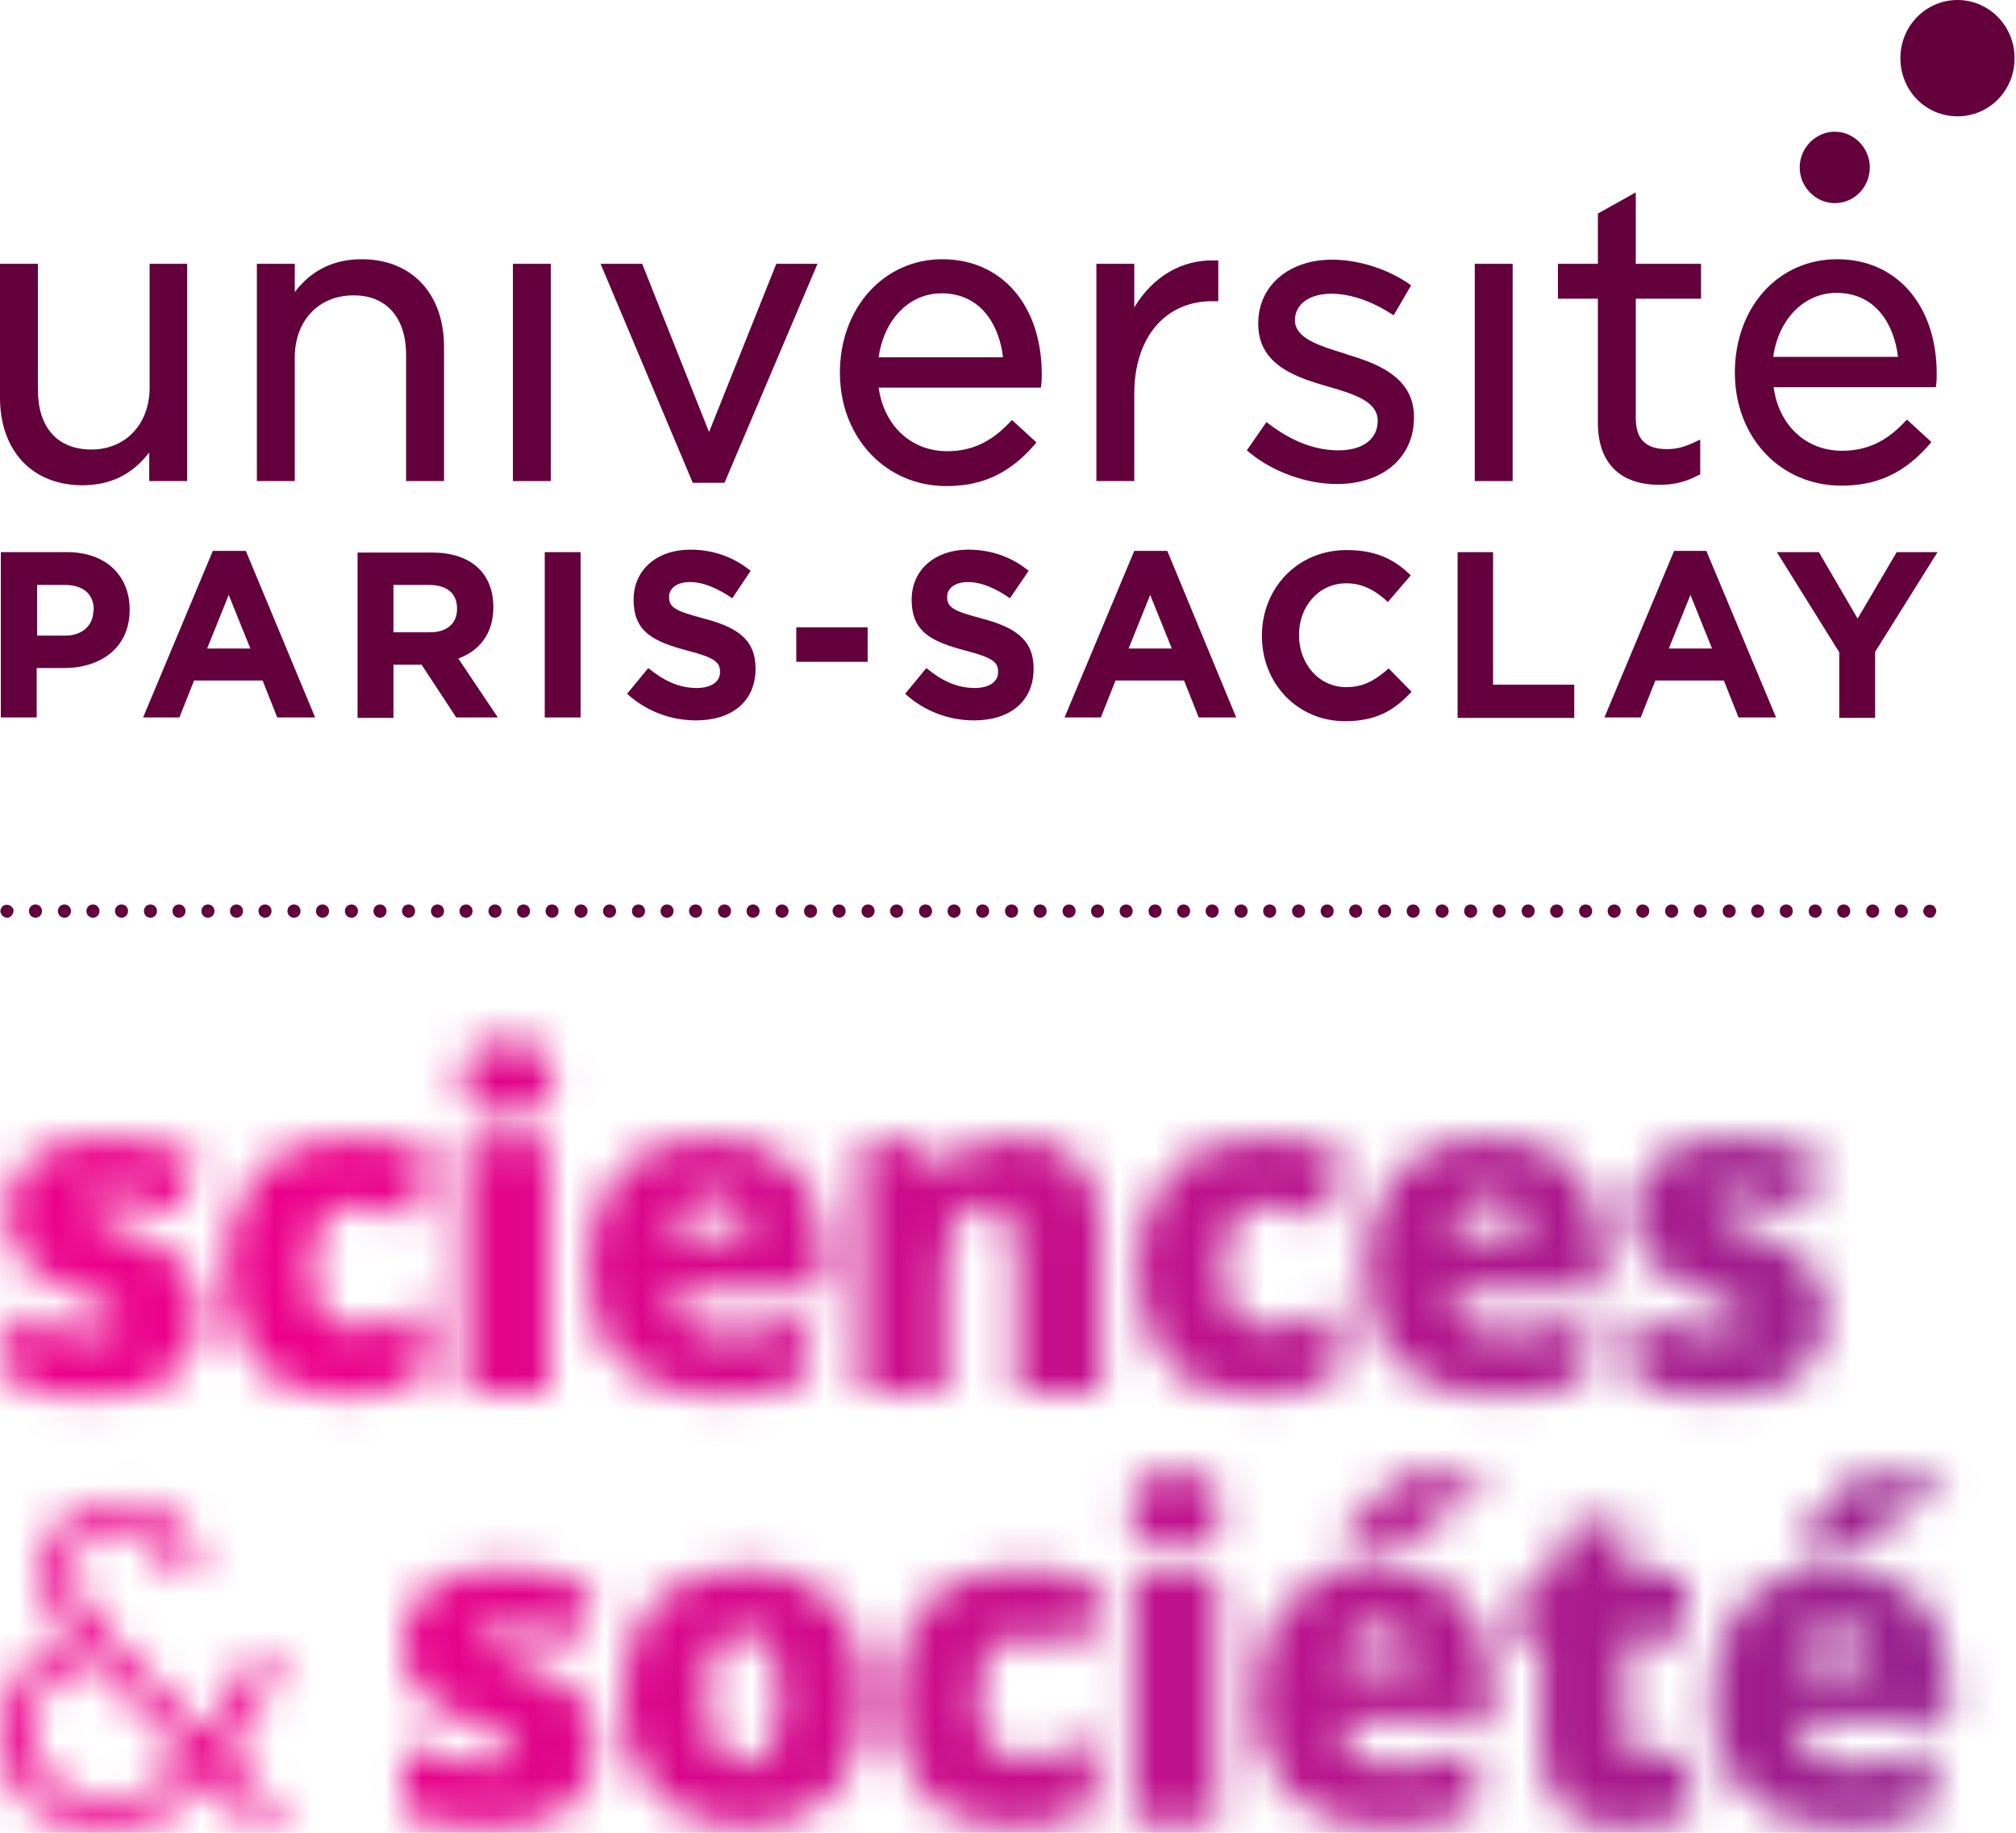 <?xml version="1.0" encoding="UTF-8"?> <svg xmlns="http://www.w3.org/2000/svg" width="55" height="50" viewBox="0 0 55 50" fill="none"><path d="M53.404 0C52.547 0 51.846 0.703 51.846 1.587C51.846 2.471 52.536 3.173 53.404 3.173C54.271 3.173 54.961 2.471 54.961 1.587C54.961 0.703 54.26 0 53.404 0Z" fill="#63003C"></path><path d="M50.056 5.542C50.59 5.542 51.012 5.1 51.012 4.567C51.012 4.035 50.578 3.593 50.056 3.593C49.533 3.593 49.099 4.035 49.099 4.567C49.099 5.1 49.533 5.542 50.056 5.542Z" fill="#63003C"></path><path d="M15.028 7.197H13.993V13.124H15.028V7.197Z" fill="#63003C"></path><path d="M23.971 9.747C24.116 8.716 24.805 8.002 25.684 8.002C26.774 8.002 27.264 8.886 27.364 9.747H23.971ZM25.706 7.072C24.116 7.072 22.914 8.398 22.914 10.166C22.914 11.934 24.16 13.261 25.818 13.261C26.797 13.261 27.531 12.921 28.209 12.15L28.276 12.07L27.608 11.458L27.542 11.526C27.041 12.059 26.507 12.309 25.84 12.309C24.861 12.309 24.116 11.617 23.971 10.574H28.398L28.409 10.484C28.421 10.382 28.421 10.291 28.421 10.212C28.421 8.33 27.33 7.072 25.706 7.072Z" fill="#63003C"></path><path d="M4.082 13.124H5.106V7.197H4.082V10.574C4.082 11.572 3.426 12.263 2.492 12.263C1.557 12.263 1.034 11.651 1.034 10.631V7.197H0V10.846C0 12.297 0.879 13.238 2.247 13.238C3.014 13.238 3.615 12.943 4.071 12.342V13.124H4.082Z" fill="#63003C"></path><path d="M11.079 9.679V13.124H12.114V9.464C12.114 8.013 11.235 7.072 9.867 7.072C9.099 7.072 8.487 7.378 8.042 7.968V7.197H7.008V13.124H8.042V9.747C8.042 8.75 8.699 8.058 9.633 8.058C10.534 8.047 11.079 8.659 11.079 9.679Z" fill="#63003C"></path><path d="M19.766 13.17L22.303 7.197H21.179L19.344 11.787L17.52 7.197H16.385L18.899 13.17H19.766Z" fill="#63003C"></path><path d="M30.945 10.744C30.945 9.214 31.78 8.217 33.07 8.217H33.237V7.106H33.148C32.247 7.072 31.446 7.548 30.945 8.387V7.197H29.911V13.124H30.945V10.744Z" fill="#63003C"></path><path d="M45.273 13.226C45.662 13.226 45.995 13.147 46.329 12.966L46.385 12.943V11.991L46.24 12.059C45.962 12.195 45.74 12.252 45.473 12.252C44.894 12.252 44.627 11.98 44.627 11.402V8.149H46.407V7.197H44.627V5.248L43.593 5.826V7.197H42.503V8.149H43.593V11.504C43.582 12.614 44.182 13.226 45.273 13.226Z" fill="#63003C"></path><path d="M50.1 7.99C51.19 7.99 51.68 8.874 51.78 9.736H48.376C48.521 8.704 49.221 7.99 50.1 7.99ZM50.234 13.249C51.212 13.249 51.947 12.909 52.625 12.139L52.692 12.059L52.025 11.447L51.958 11.515C51.457 12.048 50.923 12.297 50.256 12.297C49.266 12.297 48.532 11.606 48.387 10.563H52.814L52.825 10.472C52.837 10.37 52.837 10.28 52.837 10.2C52.837 8.33 51.746 7.072 50.122 7.072C48.498 7.072 47.33 8.398 47.33 10.166C47.33 11.934 48.576 13.249 50.234 13.249Z" fill="#63003C"></path><path d="M36.707 9.656L36.685 9.645C35.984 9.43 35.328 9.226 35.328 8.738C35.328 8.296 35.729 8.013 36.318 8.013C36.83 8.013 37.397 8.206 37.931 8.546L38.02 8.602L38.498 7.786L38.42 7.73C37.82 7.322 37.041 7.084 36.34 7.084C35.161 7.084 34.327 7.798 34.327 8.818V8.84C34.327 9.996 35.439 10.314 36.251 10.552C37.008 10.767 37.586 10.971 37.586 11.481C37.586 11.991 37.163 12.286 36.518 12.286C35.873 12.286 35.239 12.037 34.627 11.572L34.55 11.515L34.016 12.286L34.082 12.342C34.727 12.875 35.64 13.204 36.474 13.204C37.731 13.204 38.576 12.479 38.576 11.39V11.368C38.576 10.234 37.453 9.883 36.707 9.656Z" fill="#63003C"></path><path d="M41.268 7.197H40.234V13.124H41.268V7.197Z" fill="#63003C"></path><path d="M5.651 17.692L6.24 16.23L6.83 17.692H5.651ZM5.806 15.029L3.904 19.573H4.894L5.295 18.565H7.164L7.564 19.573H8.598L6.707 15.029H5.806Z" fill="#63003C"></path><path d="M45.528 17.692L46.118 16.23L46.707 17.692H45.528ZM45.673 15.029L43.771 19.573H44.761L45.161 18.565H47.03L47.43 19.573H48.454L46.552 15.029H45.673Z" fill="#63003C"></path><path d="M50.679 16.876L49.622 15.063H48.476L50.178 17.794V19.585H51.157V17.783L52.859 15.063H51.746L50.679 16.876Z" fill="#63003C"></path><path d="M2.547 16.661C2.547 17.046 2.258 17.341 1.78 17.341H1.012V15.958H1.769C2.258 15.958 2.558 16.196 2.558 16.638V16.661H2.547ZM1.835 15.063H0.022V19.573H1.001V18.225H1.746C2.736 18.225 3.537 17.681 3.537 16.638V16.627C3.537 15.709 2.892 15.063 1.835 15.063Z" fill="#63003C"></path><path d="M36.73 18.746C35.973 18.746 35.439 18.1 35.439 17.329V17.318C35.439 16.547 35.973 15.913 36.73 15.913C37.175 15.913 37.519 16.105 37.864 16.423L38.487 15.697C38.076 15.289 37.575 15.006 36.741 15.006C35.384 15.006 34.427 16.06 34.427 17.341V17.352C34.427 18.644 35.395 19.675 36.696 19.675C37.553 19.675 38.053 19.369 38.509 18.871L37.886 18.236C37.542 18.531 37.23 18.746 36.73 18.746Z" fill="#63003C"></path><path d="M26.796 16.876C26.029 16.672 25.84 16.581 25.84 16.287V16.275C25.84 16.06 26.04 15.879 26.407 15.879C26.774 15.879 27.163 16.049 27.553 16.321L28.064 15.573C27.62 15.21 27.063 14.995 26.418 14.995C25.517 14.995 24.872 15.539 24.872 16.355V16.366C24.872 17.261 25.451 17.511 26.34 17.749C27.086 17.941 27.23 18.066 27.23 18.327V18.338C27.23 18.599 26.985 18.769 26.596 18.769C26.084 18.769 25.673 18.553 25.273 18.225L24.694 18.927C25.228 19.415 25.907 19.653 26.574 19.653C27.531 19.653 28.198 19.154 28.198 18.247V18.236C28.198 17.443 27.686 17.114 26.796 16.876Z" fill="#63003C"></path><path d="M40.734 15.063H39.766V19.585H42.948V18.678H40.734V15.063Z" fill="#63003C"></path><path d="M30.79 17.692L31.379 16.23L31.969 17.692H30.79ZM30.945 15.029L29.043 19.573H30.033L30.434 18.565H32.303L32.703 19.573H33.726L31.846 15.029H30.945Z" fill="#63003C"></path><path d="M23.671 17.114H21.724V18.055H23.671V17.114Z" fill="#63003C"></path><path d="M12.469 16.615C12.469 17.001 12.203 17.25 11.724 17.25H10.734V15.958H11.702C12.18 15.958 12.469 16.173 12.469 16.604V16.615ZM13.459 16.57V16.559C13.459 15.629 12.836 15.074 11.791 15.074H9.755V19.585H10.734V18.134H11.502L12.447 19.573H13.582L12.503 17.964C13.07 17.76 13.459 17.295 13.459 16.57Z" fill="#63003C"></path><path d="M15.84 15.063H14.861V19.573H15.84V15.063Z" fill="#63003C"></path><path d="M19.21 16.876C18.443 16.672 18.254 16.581 18.254 16.287V16.275C18.254 16.06 18.454 15.879 18.821 15.879C19.188 15.879 19.577 16.049 19.978 16.321L20.478 15.573C20.033 15.21 19.477 14.995 18.832 14.995C17.931 14.995 17.286 15.539 17.286 16.355V16.366C17.286 17.261 17.864 17.511 18.754 17.749C19.5 17.941 19.644 18.066 19.644 18.327V18.338C19.644 18.599 19.399 18.769 19.01 18.769C18.498 18.769 18.087 18.553 17.686 18.225L17.108 18.927C17.642 19.415 18.32 19.653 18.988 19.653C19.944 19.653 20.612 19.154 20.612 18.247V18.236C20.612 17.443 20.111 17.114 19.21 16.876Z" fill="#63003C"></path><path d="M0.189 25.036C0.145 25.036 0.1 25.014 0.067 24.98C0.033 24.946 0.011 24.9 0.011 24.855C0.011 24.81 0.033 24.764 0.067 24.73C0.078 24.719 0.089 24.719 0.089 24.708C0.1 24.696 0.111 24.696 0.122 24.696C0.133 24.696 0.145 24.685 0.156 24.685C0.211 24.674 0.278 24.696 0.311 24.73C0.323 24.742 0.323 24.753 0.334 24.753C0.345 24.764 0.345 24.776 0.356 24.787C0.367 24.798 0.367 24.81 0.367 24.821V24.855C0.367 24.9 0.345 24.946 0.311 24.98C0.278 25.025 0.234 25.036 0.189 25.036Z" fill="#63003C"></path><path d="M51.691 24.855C51.691 24.753 51.769 24.674 51.869 24.674C51.969 24.674 52.047 24.753 52.047 24.855C52.047 24.957 51.969 25.036 51.869 25.036C51.769 25.036 51.691 24.957 51.691 24.855ZM50.912 24.855C50.912 24.753 50.99 24.674 51.09 24.674C51.19 24.674 51.268 24.753 51.268 24.855C51.268 24.957 51.19 25.036 51.09 25.036C50.99 25.036 50.912 24.957 50.912 24.855ZM50.122 24.855C50.122 24.753 50.2 24.674 50.3 24.674C50.401 24.674 50.478 24.753 50.478 24.855C50.478 24.957 50.401 25.036 50.3 25.036C50.2 25.036 50.122 24.957 50.122 24.855ZM49.344 24.855C49.344 24.753 49.422 24.674 49.522 24.674C49.622 24.674 49.7 24.753 49.7 24.855C49.7 24.957 49.622 25.036 49.522 25.036C49.422 25.036 49.344 24.957 49.344 24.855ZM48.554 24.855C48.554 24.753 48.632 24.674 48.732 24.674C48.832 24.674 48.91 24.753 48.91 24.855C48.91 24.957 48.832 25.036 48.732 25.036C48.643 25.036 48.554 24.957 48.554 24.855ZM47.775 24.855C47.775 24.753 47.853 24.674 47.953 24.674C48.053 24.674 48.131 24.753 48.131 24.855C48.131 24.957 48.053 25.036 47.953 25.036C47.853 25.036 47.775 24.957 47.775 24.855ZM46.997 24.855C46.997 24.753 47.075 24.674 47.175 24.674C47.275 24.674 47.353 24.753 47.353 24.855C47.353 24.957 47.275 25.036 47.175 25.036C47.075 25.036 46.997 24.957 46.997 24.855ZM46.207 24.855C46.207 24.753 46.285 24.674 46.385 24.674C46.485 24.674 46.563 24.753 46.563 24.855C46.563 24.957 46.485 25.036 46.385 25.036C46.285 25.036 46.207 24.957 46.207 24.855ZM45.428 24.855C45.428 24.753 45.506 24.674 45.606 24.674C45.706 24.674 45.784 24.753 45.784 24.855C45.784 24.957 45.706 25.036 45.606 25.036C45.506 25.036 45.428 24.957 45.428 24.855ZM44.639 24.855C44.639 24.753 44.716 24.674 44.816 24.674C44.917 24.674 44.995 24.753 44.995 24.855C44.995 24.957 44.917 25.036 44.816 25.036C44.727 25.036 44.639 24.957 44.639 24.855ZM43.86 24.855C43.86 24.753 43.938 24.674 44.038 24.674C44.138 24.674 44.216 24.753 44.216 24.855C44.216 24.957 44.138 25.036 44.038 25.036C43.938 25.036 43.86 24.957 43.86 24.855ZM43.081 24.855C43.081 24.753 43.159 24.674 43.259 24.674C43.359 24.674 43.437 24.753 43.437 24.855C43.437 24.957 43.359 25.036 43.259 25.036C43.159 25.036 43.081 24.957 43.081 24.855ZM42.291 24.855C42.291 24.753 42.369 24.674 42.469 24.674C42.569 24.674 42.647 24.753 42.647 24.855C42.647 24.957 42.569 25.036 42.469 25.036C42.369 25.036 42.291 24.957 42.291 24.855ZM41.513 24.855C41.513 24.753 41.591 24.674 41.691 24.674C41.791 24.674 41.869 24.753 41.869 24.855C41.869 24.957 41.791 25.036 41.691 25.036C41.591 25.036 41.513 24.957 41.513 24.855ZM40.723 24.855C40.723 24.753 40.801 24.674 40.901 24.674C41.001 24.674 41.079 24.753 41.079 24.855C41.079 24.957 41.001 25.036 40.901 25.036C40.812 25.036 40.723 24.957 40.723 24.855ZM39.944 24.855C39.944 24.753 40.022 24.674 40.122 24.674C40.222 24.674 40.3 24.753 40.3 24.855C40.3 24.957 40.222 25.036 40.122 25.036C40.022 25.036 39.944 24.957 39.944 24.855ZM39.166 24.855C39.166 24.753 39.244 24.674 39.344 24.674C39.444 24.674 39.522 24.753 39.522 24.855C39.522 24.957 39.444 25.036 39.344 25.036C39.244 25.036 39.166 24.957 39.166 24.855ZM38.376 24.855C38.376 24.753 38.454 24.674 38.554 24.674C38.654 24.674 38.732 24.753 38.732 24.855C38.732 24.957 38.654 25.036 38.554 25.036C38.454 25.036 38.376 24.957 38.376 24.855ZM37.597 24.855C37.597 24.753 37.675 24.674 37.775 24.674C37.875 24.674 37.953 24.753 37.953 24.855C37.953 24.957 37.875 25.036 37.775 25.036C37.675 25.036 37.597 24.957 37.597 24.855ZM36.808 24.855C36.808 24.753 36.886 24.674 36.986 24.674C37.086 24.674 37.163 24.753 37.163 24.855C37.163 24.957 37.086 25.036 36.986 25.036C36.897 25.036 36.808 24.957 36.808 24.855ZM36.029 24.855C36.029 24.753 36.107 24.674 36.207 24.674C36.307 24.674 36.385 24.753 36.385 24.855C36.385 24.957 36.307 25.036 36.207 25.036C36.107 25.036 36.029 24.957 36.029 24.855ZM35.25 24.855C35.25 24.753 35.328 24.674 35.428 24.674C35.528 24.674 35.606 24.753 35.606 24.855C35.606 24.957 35.528 25.036 35.428 25.036C35.328 25.036 35.25 24.957 35.25 24.855ZM34.461 24.855C34.461 24.753 34.538 24.674 34.639 24.674C34.739 24.674 34.816 24.753 34.816 24.855C34.816 24.957 34.739 25.036 34.639 25.036C34.538 25.036 34.461 24.957 34.461 24.855ZM33.682 24.855C33.682 24.753 33.76 24.674 33.86 24.674C33.96 24.674 34.038 24.753 34.038 24.855C34.038 24.957 33.96 25.036 33.86 25.036C33.76 25.036 33.682 24.957 33.682 24.855ZM32.892 24.855C32.892 24.753 32.97 24.674 33.07 24.674C33.17 24.674 33.248 24.753 33.248 24.855C33.248 24.957 33.17 25.036 33.07 25.036C32.981 25.036 32.892 24.957 32.892 24.855ZM32.114 24.855C32.114 24.753 32.191 24.674 32.291 24.674C32.392 24.674 32.469 24.753 32.469 24.855C32.469 24.957 32.392 25.036 32.291 25.036C32.191 25.036 32.114 24.957 32.114 24.855ZM31.335 24.855C31.335 24.753 31.413 24.674 31.513 24.674C31.613 24.674 31.691 24.753 31.691 24.855C31.691 24.957 31.613 25.036 31.513 25.036C31.413 25.036 31.335 24.957 31.335 24.855ZM30.545 24.855C30.545 24.753 30.623 24.674 30.723 24.674C30.823 24.674 30.901 24.753 30.901 24.855C30.901 24.957 30.823 25.036 30.723 25.036C30.623 25.036 30.545 24.957 30.545 24.855ZM29.766 24.855C29.766 24.753 29.844 24.674 29.944 24.674C30.044 24.674 30.122 24.753 30.122 24.855C30.122 24.957 30.044 25.036 29.944 25.036C29.844 25.036 29.766 24.957 29.766 24.855ZM28.988 24.855C28.988 24.753 29.066 24.674 29.166 24.674C29.266 24.674 29.344 24.753 29.344 24.855C29.344 24.957 29.266 25.036 29.166 25.036C29.066 25.036 28.988 24.957 28.988 24.855ZM28.198 24.855C28.198 24.753 28.276 24.674 28.376 24.674C28.476 24.674 28.554 24.753 28.554 24.855C28.554 24.957 28.476 25.036 28.376 25.036C28.276 25.036 28.198 24.957 28.198 24.855ZM27.419 24.855C27.419 24.753 27.497 24.674 27.597 24.674C27.698 24.674 27.775 24.753 27.775 24.855C27.775 24.957 27.698 25.036 27.597 25.036C27.497 25.036 27.419 24.957 27.419 24.855ZM26.63 24.855C26.63 24.753 26.707 24.674 26.808 24.674C26.908 24.674 26.986 24.753 26.986 24.855C26.986 24.957 26.908 25.036 26.808 25.036C26.707 25.036 26.63 24.957 26.63 24.855ZM25.851 24.855C25.851 24.753 25.929 24.674 26.029 24.674C26.129 24.674 26.207 24.753 26.207 24.855C26.207 24.957 26.129 25.036 26.029 25.036C25.929 25.036 25.851 24.957 25.851 24.855ZM25.072 24.855C25.072 24.753 25.15 24.674 25.25 24.674C25.35 24.674 25.428 24.753 25.428 24.855C25.428 24.957 25.35 25.036 25.25 25.036C25.15 25.036 25.072 24.957 25.072 24.855ZM24.283 24.855C24.283 24.753 24.36 24.674 24.46 24.674C24.561 24.674 24.639 24.753 24.639 24.855C24.639 24.957 24.561 25.036 24.46 25.036C24.36 25.036 24.283 24.957 24.283 24.855ZM23.504 24.855C23.504 24.753 23.582 24.674 23.682 24.674C23.782 24.674 23.86 24.753 23.86 24.855C23.86 24.957 23.782 25.036 23.682 25.036C23.582 25.036 23.504 24.957 23.504 24.855ZM22.714 24.855C22.714 24.753 22.792 24.674 22.892 24.674C22.992 24.674 23.07 24.753 23.07 24.855C23.07 24.957 22.992 25.036 22.892 25.036C22.803 25.036 22.714 24.957 22.714 24.855ZM21.936 24.855C21.936 24.753 22.013 24.674 22.113 24.674C22.214 24.674 22.291 24.753 22.291 24.855C22.291 24.957 22.214 25.036 22.113 25.036C22.013 25.036 21.936 24.957 21.936 24.855ZM21.157 24.855C21.157 24.753 21.235 24.674 21.335 24.674C21.435 24.674 21.513 24.753 21.513 24.855C21.513 24.957 21.435 25.036 21.335 25.036C21.235 25.036 21.157 24.957 21.157 24.855ZM20.367 24.855C20.367 24.753 20.445 24.674 20.545 24.674C20.645 24.674 20.723 24.753 20.723 24.855C20.723 24.957 20.645 25.036 20.545 25.036C20.445 25.036 20.367 24.957 20.367 24.855ZM19.588 24.855C19.588 24.753 19.666 24.674 19.766 24.674C19.866 24.674 19.944 24.753 19.944 24.855C19.944 24.957 19.866 25.036 19.766 25.036C19.666 25.036 19.588 24.957 19.588 24.855ZM18.799 24.855C18.799 24.753 18.877 24.674 18.977 24.674C19.077 24.674 19.155 24.753 19.155 24.855C19.155 24.957 19.077 25.036 18.977 25.036C18.888 25.036 18.799 24.957 18.799 24.855ZM18.02 24.855C18.02 24.753 18.098 24.674 18.198 24.674C18.298 24.674 18.376 24.753 18.376 24.855C18.376 24.957 18.298 25.036 18.198 25.036C18.098 25.036 18.02 24.957 18.02 24.855ZM17.241 24.855C17.241 24.753 17.319 24.674 17.419 24.674C17.52 24.674 17.597 24.753 17.597 24.855C17.597 24.957 17.52 25.036 17.419 25.036C17.319 25.036 17.241 24.957 17.241 24.855ZM16.452 24.855C16.452 24.753 16.529 24.674 16.63 24.674C16.73 24.674 16.808 24.753 16.808 24.855C16.808 24.957 16.73 25.036 16.63 25.036C16.529 25.036 16.452 24.957 16.452 24.855ZM15.673 24.855C15.673 24.753 15.751 24.674 15.851 24.674C15.951 24.674 16.029 24.753 16.029 24.855C16.029 24.957 15.951 25.036 15.851 25.036C15.751 25.036 15.673 24.957 15.673 24.855ZM14.883 24.855C14.883 24.753 14.961 24.674 15.061 24.674C15.161 24.674 15.239 24.753 15.239 24.855C15.239 24.957 15.161 25.036 15.061 25.036C14.972 25.036 14.883 24.957 14.883 24.855ZM14.105 24.855C14.105 24.753 14.182 24.674 14.283 24.674C14.383 24.674 14.46 24.753 14.46 24.855C14.46 24.957 14.383 25.036 14.283 25.036C14.182 25.036 14.105 24.957 14.105 24.855ZM13.326 24.855C13.326 24.753 13.404 24.674 13.504 24.674C13.604 24.674 13.682 24.753 13.682 24.855C13.682 24.957 13.604 25.036 13.504 25.036C13.404 25.036 13.326 24.957 13.326 24.855ZM12.536 24.855C12.536 24.753 12.614 24.674 12.714 24.674C12.814 24.674 12.892 24.753 12.892 24.855C12.892 24.957 12.814 25.036 12.714 25.036C12.614 25.036 12.536 24.957 12.536 24.855ZM11.758 24.855C11.758 24.753 11.835 24.674 11.935 24.674C12.036 24.674 12.114 24.753 12.114 24.855C12.114 24.957 12.036 25.036 11.935 25.036C11.835 25.036 11.758 24.957 11.758 24.855ZM10.968 24.855C10.968 24.753 11.046 24.674 11.146 24.674C11.246 24.674 11.324 24.753 11.324 24.855C11.324 24.957 11.246 25.036 11.146 25.036C11.057 25.036 10.968 24.957 10.968 24.855ZM10.189 24.855C10.189 24.753 10.267 24.674 10.367 24.674C10.467 24.674 10.545 24.753 10.545 24.855C10.545 24.957 10.467 25.036 10.367 25.036C10.267 25.036 10.189 24.957 10.189 24.855ZM9.41 24.855C9.41 24.753 9.488 24.674 9.588 24.674C9.689 24.674 9.766 24.753 9.766 24.855C9.766 24.957 9.689 25.036 9.588 25.036C9.488 25.036 9.41 24.957 9.41 24.855ZM8.621 24.855C8.621 24.753 8.699 24.674 8.799 24.674C8.899 24.674 8.977 24.753 8.977 24.855C8.977 24.957 8.899 25.036 8.799 25.036C8.699 25.036 8.621 24.957 8.621 24.855ZM7.842 24.855C7.842 24.753 7.92 24.674 8.02 24.674C8.12 24.674 8.198 24.753 8.198 24.855C8.198 24.957 8.12 25.036 8.02 25.036C7.92 25.036 7.842 24.957 7.842 24.855ZM7.052 24.855C7.052 24.753 7.13 24.674 7.23 24.674C7.33 24.674 7.408 24.753 7.408 24.855C7.408 24.957 7.33 25.036 7.23 25.036C7.141 25.036 7.052 24.957 7.052 24.855ZM6.274 24.855C6.274 24.753 6.352 24.674 6.452 24.674C6.552 24.674 6.63 24.753 6.63 24.855C6.63 24.957 6.552 25.036 6.452 25.036C6.352 25.036 6.274 24.957 6.274 24.855ZM5.495 24.855C5.495 24.753 5.573 24.674 5.673 24.674C5.773 24.674 5.851 24.753 5.851 24.855C5.851 24.957 5.773 25.036 5.673 25.036C5.573 25.036 5.495 24.957 5.495 24.855ZM4.705 24.855C4.705 24.753 4.783 24.674 4.883 24.674C4.983 24.674 5.061 24.753 5.061 24.855C5.061 24.957 4.983 25.036 4.883 25.036C4.783 25.036 4.705 24.957 4.705 24.855ZM3.927 24.855C3.927 24.753 4.004 24.674 4.105 24.674C4.205 24.674 4.283 24.753 4.283 24.855C4.283 24.957 4.205 25.036 4.105 25.036C4.004 25.036 3.927 24.957 3.927 24.855ZM3.137 24.855C3.137 24.753 3.215 24.674 3.315 24.674C3.415 24.674 3.493 24.753 3.493 24.855C3.493 24.957 3.415 25.036 3.315 25.036C3.226 25.036 3.137 24.957 3.137 24.855ZM2.358 24.855C2.358 24.753 2.436 24.674 2.536 24.674C2.636 24.674 2.714 24.753 2.714 24.855C2.714 24.957 2.636 25.036 2.536 25.036C2.436 25.036 2.358 24.957 2.358 24.855ZM1.58 24.855C1.58 24.753 1.657 24.674 1.758 24.674C1.858 24.674 1.936 24.753 1.936 24.855C1.936 24.957 1.858 25.036 1.758 25.036C1.657 25.036 1.58 24.957 1.58 24.855ZM0.79 24.855C0.79 24.753 0.868 24.674 0.968 24.674C1.068 24.674 1.146 24.753 1.146 24.855C1.146 24.957 1.068 25.036 0.968 25.036C0.868 25.036 0.79 24.957 0.79 24.855Z" fill="#63003C"></path><path d="M52.647 25.036C52.603 25.036 52.558 25.014 52.525 24.98C52.492 24.946 52.469 24.9 52.469 24.855C52.469 24.81 52.492 24.764 52.525 24.73C52.569 24.685 52.625 24.674 52.681 24.685C52.692 24.685 52.703 24.685 52.714 24.696C52.725 24.696 52.736 24.708 52.748 24.708C52.759 24.719 52.77 24.719 52.77 24.73C52.803 24.764 52.825 24.81 52.825 24.855C52.825 24.9 52.803 24.946 52.77 24.98C52.748 25.025 52.703 25.036 52.647 25.036Z" fill="#63003C"></path><mask id="mask0_3_92" style="mask-type:luminance" maskUnits="userSpaceOnUse" x="0" y="28" width="54" height="22"><path d="M49.813 35.882C49.813 36.614 49.568 37.166 49.079 37.54C48.59 37.914 47.888 38.101 46.972 38.101C46.475 38.101 46.043 38.074 45.676 38.019C45.309 37.965 44.934 37.865 44.552 37.721V35.834C44.911 35.995 45.305 36.127 45.732 36.232C46.16 36.336 46.542 36.388 46.878 36.388C47.378 36.388 47.63 36.271 47.63 36.038C47.63 35.918 47.559 35.81 47.419 35.715C47.279 35.621 46.872 35.436 46.197 35.163C45.582 34.906 45.151 34.613 44.907 34.286C44.662 33.958 44.539 33.543 44.539 33.04C44.539 32.406 44.78 31.91 45.261 31.557C45.743 31.203 46.424 31.026 47.304 31.026C47.745 31.026 48.161 31.075 48.55 31.174C48.938 31.272 49.342 31.416 49.76 31.604L49.132 33.124C48.824 32.983 48.499 32.863 48.156 32.765C47.812 32.666 47.533 32.617 47.315 32.617C46.937 32.617 46.746 32.712 46.746 32.901C46.746 33.017 46.812 33.117 46.944 33.199C47.077 33.282 47.458 33.449 48.09 33.702C48.559 33.899 48.91 34.092 49.14 34.281C49.37 34.471 49.541 34.693 49.65 34.948C49.759 35.203 49.812 35.513 49.812 35.879L49.813 35.882ZM5.456 35.882C5.456 36.614 5.211 37.166 4.722 37.54C4.232 37.914 3.531 38.101 2.615 38.101C2.118 38.101 1.686 38.074 1.319 38.019C0.952 37.965 0.577 37.865 0.195 37.721V35.834C0.554 35.995 0.948 36.127 1.375 36.232C1.803 36.336 2.185 36.388 2.521 36.388C3.021 36.388 3.273 36.271 3.273 36.038C3.273 35.918 3.202 35.81 3.062 35.715C2.922 35.621 2.515 35.436 1.84 35.163C1.225 34.906 0.794 34.613 0.549 34.286C0.305 33.958 0.182 33.543 0.182 33.04C0.182 32.406 0.423 31.91 0.904 31.557C1.386 31.203 2.067 31.026 2.947 31.026C3.388 31.026 3.804 31.075 4.192 31.174C4.581 31.272 4.984 31.416 5.403 31.604L4.775 33.124C4.467 32.983 4.142 32.863 3.799 32.765C3.455 32.666 3.176 32.617 2.959 32.617C2.58 32.617 2.39 32.712 2.39 32.901C2.39 33.017 2.456 33.117 2.588 33.199C2.721 33.282 3.102 33.449 3.734 33.702C4.204 33.899 4.554 34.092 4.784 34.281C5.016 34.471 5.185 34.693 5.294 34.948C5.403 35.203 5.456 35.513 5.456 35.879V35.882ZM9.492 38.101C8.395 38.101 7.563 37.799 6.997 37.196C6.43 36.593 6.148 35.727 6.148 34.597C6.148 33.468 6.454 32.586 7.066 31.962C7.677 31.339 8.547 31.027 9.675 31.027C10.453 31.027 11.185 31.201 11.871 31.546L11.19 33.289C10.91 33.165 10.652 33.065 10.415 32.992C10.178 32.917 9.931 32.88 9.675 32.88C9.3 32.88 9.01 33.029 8.805 33.327C8.6 33.625 8.497 34.044 8.497 34.587C8.497 35.681 8.893 36.227 9.686 36.227C10.365 36.227 11.016 36.027 11.64 35.624V37.5C11.043 37.902 10.328 38.103 9.492 38.103V38.101ZM12.621 29.447C12.621 29.094 12.717 28.831 12.911 28.657C13.105 28.484 13.416 28.398 13.847 28.398C14.277 28.398 14.591 28.486 14.787 28.663C14.984 28.84 15.083 29.102 15.083 29.447C15.083 30.139 14.671 30.484 13.847 30.484C13.022 30.484 12.622 30.139 12.622 29.447H12.621ZM14.994 37.981H12.681V31.149H14.994V37.981ZM19.544 38.101C18.427 38.101 17.561 37.798 16.943 37.193C16.326 36.588 16.017 35.726 16.017 34.609C16.017 33.491 16.303 32.57 16.874 31.952C17.446 31.336 18.262 31.026 19.325 31.026C20.387 31.026 21.115 31.295 21.665 31.831C22.216 32.368 22.491 33.141 22.491 34.15V35.199H18.354C18.369 35.581 18.506 35.88 18.765 36.098C19.023 36.316 19.376 36.423 19.822 36.423C20.228 36.423 20.602 36.384 20.943 36.305C21.285 36.227 21.654 36.093 22.053 35.904V37.599C21.691 37.788 21.316 37.918 20.929 37.991C20.542 38.063 20.08 38.1 19.544 38.1V38.101ZM19.408 32.631C19.136 32.631 18.908 32.718 18.724 32.893C18.541 33.067 18.433 33.342 18.402 33.716H20.39C20.383 33.386 20.29 33.123 20.116 32.926C19.94 32.728 19.704 32.63 19.408 32.63V32.631ZM27.727 37.981V34.254C27.727 33.8 27.663 33.457 27.535 33.226C27.407 32.995 27.2 32.879 26.917 32.879C26.526 32.879 26.244 33.038 26.07 33.355C25.896 33.673 25.81 34.218 25.81 34.99V37.981H23.496V31.149H25.242L25.533 31.993H25.669C25.865 31.671 26.139 31.43 26.488 31.27C26.838 31.109 27.239 31.029 27.693 31.029C28.435 31.029 29.012 31.247 29.424 31.686C29.837 32.124 30.042 32.741 30.042 33.537V37.981H27.729H27.727ZM34.367 38.101C33.27 38.101 32.438 37.799 31.872 37.196C31.306 36.593 31.023 35.727 31.023 34.597C31.023 33.468 31.329 32.586 31.941 31.962C32.553 31.339 33.423 31.027 34.551 31.027C35.328 31.027 36.06 31.201 36.746 31.546L36.066 33.289C35.785 33.165 35.527 33.065 35.29 32.992C35.053 32.917 34.808 32.88 34.551 32.88C34.176 32.88 33.885 33.029 33.681 33.327C33.476 33.625 33.373 34.044 33.373 34.587C33.373 35.681 33.77 36.227 34.562 36.227C35.24 36.227 35.891 36.027 36.515 35.624V37.5C35.919 37.902 35.202 38.103 34.367 38.103V38.101ZM40.781 38.101C39.664 38.101 38.797 37.798 38.18 37.193C37.563 36.588 37.254 35.726 37.254 34.609C37.254 33.491 37.539 32.57 38.112 31.952C38.684 31.336 39.501 31.026 40.563 31.026C41.625 31.026 42.353 31.295 42.903 31.831C43.454 32.368 43.729 33.141 43.729 34.15V35.199H39.592C39.607 35.581 39.744 35.88 40.003 36.098C40.263 36.316 40.614 36.423 41.06 36.423C41.466 36.423 41.84 36.384 42.181 36.305C42.523 36.227 42.892 36.093 43.291 35.904V37.599C42.929 37.788 42.554 37.918 42.167 37.991C41.78 38.063 41.318 38.1 40.782 38.1L40.781 38.101ZM40.645 32.631C40.373 32.631 40.145 32.718 39.961 32.893C39.778 33.067 39.67 33.342 39.639 33.716H41.627C41.62 33.386 41.527 33.123 41.353 32.926C41.177 32.728 40.941 32.63 40.645 32.63V32.631ZM2.824 49.884C2.267 49.884 1.774 49.776 1.346 49.557C0.918 49.339 0.586 49.034 0.353 48.643C0.117 48.252 0 47.793 0 47.266C0 46.847 0.082 46.462 0.248 46.111C0.414 45.761 0.66 45.453 0.988 45.185C1.315 44.918 1.713 44.702 2.181 44.537L2.508 44.426L2.981 45.006L2.557 45.155C1.983 45.369 1.555 45.649 1.273 45.995C0.99 46.34 0.849 46.756 0.849 47.242C0.849 47.605 0.933 47.928 1.103 48.212C1.274 48.496 1.507 48.72 1.806 48.885C2.106 49.049 2.449 49.132 2.836 49.132C3.337 49.132 3.784 49.016 4.176 48.786C4.567 48.556 4.97 48.169 5.382 47.626C5.543 47.404 5.711 47.159 5.884 46.891C6.058 46.624 6.238 46.326 6.424 45.996L6.835 45.267H7.744L7.162 46.304C6.952 46.692 6.746 47.041 6.544 47.354C6.341 47.666 6.14 47.951 5.938 48.206C5.461 48.807 4.978 49.237 4.489 49.497C4 49.756 3.445 49.886 2.823 49.886L2.824 49.884ZM6.812 49.736L2.182 44.907C1.811 44.528 1.544 44.182 1.383 43.87C1.221 43.557 1.14 43.207 1.14 42.82C1.14 42.457 1.227 42.134 1.4 41.851C1.574 41.567 1.819 41.344 2.133 41.185C2.448 41.024 2.829 40.943 3.273 40.943C3.693 40.943 4.062 41.024 4.382 41.185C4.701 41.346 4.947 41.572 5.121 41.864C5.295 42.156 5.378 42.491 5.369 42.87H4.521C4.521 42.483 4.395 42.184 4.145 41.975C3.894 41.765 3.603 41.66 3.271 41.66C2.868 41.66 2.552 41.768 2.326 41.987C2.1 42.206 1.987 42.479 1.987 42.809C1.987 43.097 2.061 43.373 2.211 43.636C2.36 43.9 2.577 44.188 2.86 44.501L7.902 49.737H6.811L6.812 49.736ZM16.256 47.638C16.256 48.37 16.011 48.922 15.522 49.296C15.032 49.67 14.33 49.857 13.415 49.857C12.918 49.857 12.486 49.83 12.119 49.776C11.752 49.721 11.377 49.621 10.994 49.477V47.59C11.354 47.751 11.748 47.884 12.175 47.988C12.603 48.093 12.984 48.145 13.32 48.145C13.821 48.145 14.072 48.028 14.072 47.794C14.072 47.674 14.002 47.567 13.862 47.471C13.722 47.377 13.315 47.193 12.64 46.919C12.024 46.662 11.594 46.37 11.349 46.042C11.105 45.715 10.982 45.3 10.982 44.797C10.982 44.162 11.223 43.667 11.704 43.313C12.186 42.959 12.867 42.783 13.746 42.783C14.188 42.783 14.604 42.831 14.992 42.93C15.38 43.029 15.784 43.173 16.202 43.361L15.575 44.881C15.267 44.74 14.942 44.62 14.598 44.521C14.255 44.423 13.976 44.374 13.758 44.374C13.379 44.374 13.189 44.468 13.189 44.657C13.189 44.774 13.255 44.874 13.387 44.955C13.52 45.038 13.901 45.206 14.533 45.459C15.002 45.656 15.353 45.849 15.583 46.038C15.813 46.227 15.983 46.449 16.092 46.704C16.2 46.959 16.255 47.27 16.255 47.636L16.256 47.638ZM23.641 46.305C23.641 47.423 23.346 48.294 22.756 48.919C22.167 49.544 21.34 49.856 20.279 49.856C19.218 49.856 18.452 49.536 17.85 48.897C17.248 48.258 16.948 47.393 16.948 46.304C16.948 45.215 17.242 44.325 17.832 43.709C18.422 43.092 19.249 42.783 20.315 42.783C20.973 42.783 21.556 42.925 22.061 43.211C22.566 43.497 22.956 43.906 23.23 44.439C23.505 44.971 23.642 45.593 23.642 46.305H23.641ZM19.297 46.305C19.297 46.892 19.374 47.339 19.528 47.647C19.683 47.955 19.941 48.108 20.304 48.108C20.666 48.108 20.917 47.954 21.064 47.647C21.212 47.34 21.286 46.892 21.286 46.305C21.286 45.718 21.211 45.282 21.061 44.985C20.911 44.688 20.655 44.538 20.291 44.538C19.928 44.538 19.682 44.686 19.528 44.981C19.375 45.277 19.297 45.718 19.297 46.305ZM27.711 49.857C26.614 49.857 25.782 49.556 25.216 48.953C24.65 48.35 24.366 47.484 24.366 46.354C24.366 45.224 24.672 44.342 25.284 43.719C25.895 43.096 26.765 42.784 27.893 42.784C28.671 42.784 29.403 42.957 30.089 43.303L29.408 45.046C29.128 44.921 28.87 44.822 28.633 44.748C28.396 44.673 28.149 44.637 27.893 44.637C27.518 44.637 27.228 44.785 27.023 45.083C26.818 45.382 26.715 45.801 26.715 46.344C26.715 47.438 27.111 47.984 27.904 47.984C28.583 47.984 29.234 47.783 29.858 47.381V49.257C29.261 49.659 28.546 49.859 27.71 49.859L27.711 49.857ZM30.841 41.204C30.841 40.85 30.938 40.587 31.131 40.414C31.325 40.24 31.636 40.154 32.067 40.154C32.497 40.154 32.811 40.243 33.008 40.42C33.205 40.596 33.304 40.858 33.304 41.204C33.304 41.895 32.891 42.241 32.067 42.241C31.242 42.241 30.842 41.895 30.842 41.204H30.841ZM33.214 49.736H30.9V42.904H33.214V49.736ZM37.764 49.857C36.647 49.857 35.781 49.555 35.163 48.949C34.546 48.344 34.237 47.483 34.237 46.365C34.237 45.248 34.523 44.326 35.096 43.709C35.667 43.092 36.484 42.783 37.546 42.783C38.608 42.783 39.337 43.051 39.886 43.587C40.437 44.125 40.712 44.898 40.712 45.906V46.956H36.575C36.591 47.338 36.727 47.637 36.987 47.855C37.246 48.072 37.597 48.18 38.043 48.18C38.449 48.18 38.823 48.14 39.165 48.062C39.506 47.984 39.875 47.85 40.275 47.661V49.355C39.912 49.544 39.537 49.675 39.15 49.747C38.763 49.82 38.301 49.856 37.765 49.856L37.764 49.857ZM36.515 42.253V42.079C37.122 41.416 37.508 40.987 37.672 40.795C37.835 40.602 37.971 40.429 38.077 40.276H40.61V40.403C40.294 40.66 39.86 40.987 39.308 41.385C38.755 41.783 38.337 42.073 38.053 42.253H36.515ZM37.627 44.388C37.355 44.388 37.127 44.475 36.943 44.649C36.76 44.824 36.652 45.098 36.621 45.472H38.61C38.602 45.142 38.51 44.879 38.334 44.682C38.158 44.485 37.922 44.386 37.626 44.386L37.627 44.388ZM45.001 47.994C45.313 47.994 45.685 47.916 46.12 47.758V49.476C45.809 49.614 45.512 49.711 45.229 49.769C44.947 49.827 44.616 49.856 44.238 49.856C43.461 49.856 42.901 49.662 42.557 49.275C42.214 48.887 42.042 48.291 42.042 47.486V44.67H41.231V43.711L42.261 42.97L42.859 41.535H44.374V42.904H46.019V44.671H44.374V47.33C44.374 47.772 44.583 47.993 45.001 47.993V47.994ZM50.226 49.857C49.109 49.857 48.242 49.555 47.625 48.949C47.008 48.344 46.699 47.483 46.699 46.365C46.699 45.248 46.984 44.326 47.556 43.709C48.128 43.092 48.946 42.783 50.007 42.783C51.068 42.783 51.797 43.051 52.347 43.587C52.898 44.125 53.172 44.898 53.172 45.906V46.956H49.036C49.051 47.338 49.188 47.637 49.447 47.855C49.705 48.072 50.058 48.18 50.504 48.18C50.91 48.18 51.285 48.14 51.625 48.062C51.967 47.984 52.336 47.85 52.735 47.661V49.355C52.373 49.544 51.998 49.675 51.611 49.747C51.224 49.82 50.762 49.856 50.226 49.856V49.857ZM48.977 42.253V42.079C49.584 41.416 49.97 40.987 50.133 40.795C50.297 40.602 50.433 40.429 50.538 40.276H53.071V40.403C52.755 40.66 52.322 40.987 51.77 41.385C51.217 41.783 50.799 42.073 50.515 42.253H48.977ZM50.089 44.388C49.816 44.388 49.588 44.475 49.405 44.649C49.221 44.824 49.114 45.098 49.082 45.472H51.071C51.063 45.142 50.971 44.879 50.796 44.682C50.621 44.485 50.385 44.386 50.089 44.386V44.388Z" fill="white"></path></mask><g mask="url(#mask0_3_92)"><g style="mix-blend-mode:screen"><path d="M66.713 19.985H-6.162V61.752H66.713V19.985Z" fill="url(#paint0_linear_3_92)"></path></g></g><defs><linearGradient id="paint0_linear_3_92" x1="-6.162" y1="40.868" x2="66.713" y2="40.868" gradientUnits="userSpaceOnUse"><stop offset="0.21" stop-color="#EB008A"></stop><stop offset="1" stop-color="#7C2A8E"></stop></linearGradient></defs></svg> 
